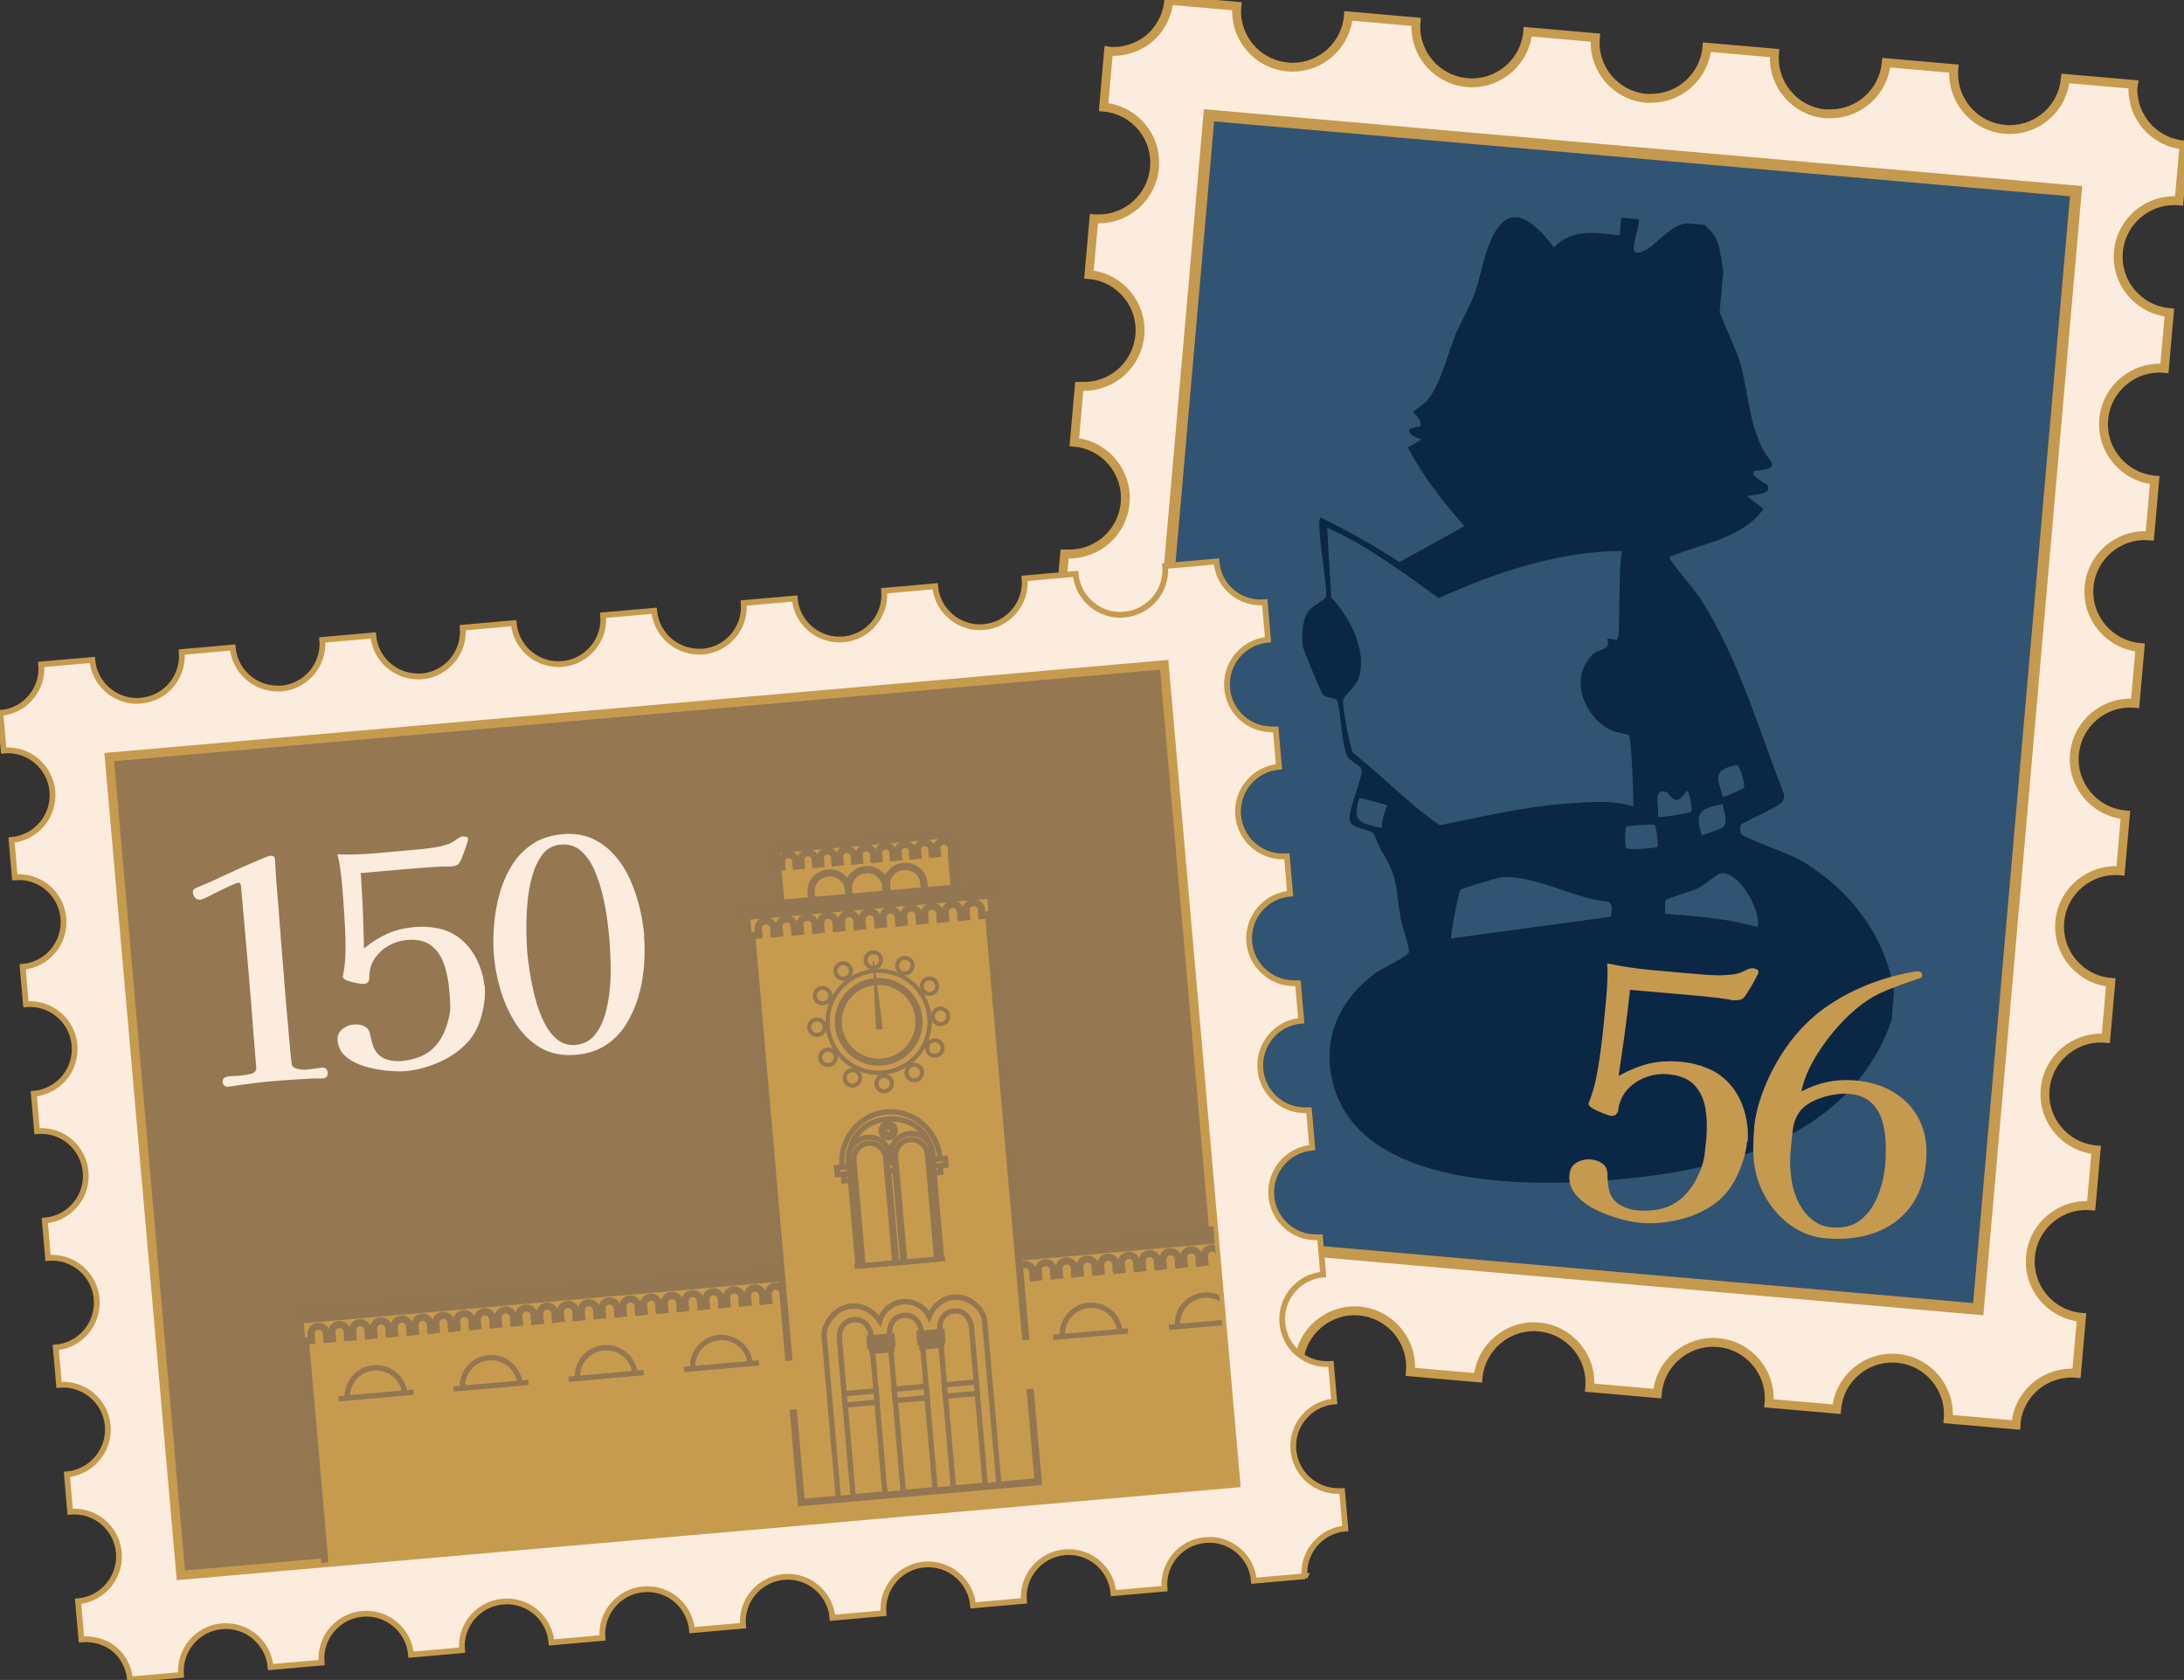 <?xml version="1.0" encoding="UTF-8"?>
<svg id="_レイヤー_2" data-name="レイヤー 2" xmlns="http://www.w3.org/2000/svg" xmlns:xlink="http://www.w3.org/1999/xlink" viewBox="0 0 155.05 119.26">
  <rect x="0" y="0" width="155.05" height="119.26" fill="#333333" stroke="none"/>
  <defs>
    <style>
      .cls-1, .cls-2, .cls-3, .cls-4, .cls-5, .cls-6, .cls-7, .cls-8, .cls-9 {
        fill: #c79b4e;
      }

      .cls-1, .cls-2, .cls-3, .cls-5, .cls-10, .cls-6, .cls-11, .cls-7, .cls-12, .cls-8, .cls-9 {
        stroke-miterlimit: 10;
      }

      .cls-1, .cls-2, .cls-3, .cls-6, .cls-7, .cls-12, .cls-8, .cls-9 {
        stroke: #937752;
      }

      .cls-1, .cls-7 {
        stroke-width: .51px;
      }

      .cls-13 {
        fill: #0a2846;
      }

      .cls-2, .cls-3 {
        stroke-width: .38px;
      }

      .cls-14 {
        fill: #315472;
      }

      .cls-15, .cls-16, .cls-11, .cls-12, .cls-17 {
        fill: none;
      }

      .cls-18 {
        clip-path: url(#clippath-1);
      }

      .cls-3, .cls-7 {
        stroke-linecap: square;
      }

      .cls-16 {
        stroke-width: .63px;
      }

      .cls-16, .cls-10, .cls-17 {
        stroke: #c79b4e;
      }

      .cls-5 {
        stroke: #c9a77e;
      }

      .cls-5, .cls-8 {
        stroke-width: .76px;
      }

      .cls-10 {
        stroke-width: .64px;
      }

      .cls-10, .cls-19 {
        fill: #957752;
      }

      .cls-6, .cls-12 {
        stroke-width: .29px;
      }

      .cls-20 {
        fill: #c5994e;
      }

      .cls-11 {
        stroke: #c5994e;
        stroke-width: .8px;
      }

      .cls-21 {
        clip-path: url(#clippath-2);
      }

      .cls-17 {
        stroke-width: .41px;
      }

      .cls-22 {
        clip-path: url(#clippath);
      }

      .cls-9 {
        stroke-width: .29px;
      }

      .cls-23 {
        fill: #fcecde;
      }
    </style>
    <clipPath id="clippath">
      <rect class="cls-11" x="82.24" y="10.73" width="61.79" height="79.67" transform="translate(4.84 -9.67) rotate(5)"/>
    </clipPath>
    <clipPath id="clippath-1">
      <rect class="cls-15" x="18.6" y="41.92" width="58.31" height="75.18" transform="translate(122.79 25.01) rotate(85)"/>
    </clipPath>
    <clipPath id="clippath-2">
      <circle class="cls-6" cx="62.38" cy="72.54" r="3.62"/>
    </clipPath>
  </defs>
  <g id="_レイヤー_1-2" data-name="レイヤー 1">
    <g>
      <g>
        <g>
          <path class="cls-23" d="M143.17,100.67c.06-.25.13-.5.23-.74.1-.24.22-.47.37-.69.14-.21.31-.42.49-.6.83-.83,2-1.25,3.16-1.15l.35-3.97c-2.19-.19-3.81-2.12-3.62-4.3.19-2.19,2.12-3.81,4.31-3.62,0,0,0,0,0,0l.35-3.97c-2.19-.19-3.81-2.12-3.62-4.3.19-2.19,2.12-3.81,4.31-3.62,0,0,0,0,0,0l.35-3.97c-2.19-.19-3.81-2.12-3.62-4.3.19-2.19,2.12-3.81,4.31-3.62,0,0,0,0,0,0l.35-3.97c-2.19-.19-3.81-2.12-3.62-4.3.19-2.19,2.12-3.81,4.31-3.62,0,0,0,0,0,0l.35-3.96c-2.19-.2-3.81-2.13-3.62-4.31.19-2.19,2.12-3.81,4.31-3.62,0,0,0,0,0,0l.35-3.96c-2.19-.2-3.81-2.12-3.62-4.31.19-2.19,2.12-3.81,4.31-3.62,0,0,0,0,0,0l.35-3.96c-2.19-.2-3.81-2.12-3.62-4.31.2-2.19,2.12-3.81,4.31-3.62,0,0,0,0,0,0l.35-3.97c-.14-.01-.29-.03-.43-.06-.25-.05-.51-.12-.75-.22-.24-.1-.47-.23-.68-.37-.22-.14-.42-.31-.61-.49-.18-.19-.35-.39-.49-.61-.14-.21-.27-.45-.37-.69-.1-.23-.17-.49-.22-.74-.05-.26-.08-.52-.08-.78,0-.11.02-.23.04-.34l-4.83-.42c-.18,2.07-1.91,3.63-3.95,3.63-.12,0-.24,0-.36-.02-2.18-.19-3.8-2.12-3.61-4.31l-4.8-.42c-.18,2.07-1.92,3.63-3.96,3.63-.12,0-.23,0-.35,0-2.19-.19-3.81-2.12-3.62-4.31l-4.8-.42c-.18,2.07-1.92,3.63-3.96,3.63-.11,0-.23,0-.35,0-2.19-.2-3.81-2.13-3.61-4.31,0,0,0,0,0,0l-4.8-.42s0,0,0,0c-.18,2.07-1.92,3.63-3.96,3.63-.12,0-.24,0-.35-.02-2.19-.19-3.81-2.12-3.62-4.31l-4.8-.42c-.18,2.07-1.92,3.64-3.96,3.64-.11,0-.23,0-.35-.02-2.19-.19-3.81-2.12-3.61-4.31l-4.83-.42c-.08.93-.48,1.81-1.13,2.47-.74.74-1.76,1.16-2.81,1.16-.11,0-.23,0-.34-.02l-.35,3.97c2.19.19,3.81,2.12,3.61,4.31-.18,2.07-1.92,3.63-3.96,3.63-.11,0-.23,0-.34-.01l-.35,3.96h0c2.19.19,3.81,2.12,3.61,4.31-.18,2.07-1.92,3.63-3.96,3.63-.11,0-.23,0-.34,0l-.35,3.96h0c2.18.19,3.8,2.12,3.61,4.31-.18,2.07-1.92,3.63-3.96,3.63-.11,0-.23,0-.34,0l-.35,3.96h0c2.19.19,3.8,2.12,3.61,4.31-.18,2.07-1.92,3.63-3.96,3.63-.11,0-.23,0-.34-.02,0,0,0,0,0,0l-.35,3.97s0,0,0,0c2.19.19,3.8,2.12,3.61,4.31-.18,2.07-1.91,3.63-3.96,3.63-.11,0-.23,0-.34-.02,0,0,0,0,0,0l-.35,3.97s0,0,0,0c2.19.19,3.81,2.12,3.61,4.31-.18,2.07-1.91,3.63-3.95,3.63-.12,0-.24,0-.35-.02,0,0,0,0,0,0l-.35,3.97s0,0,0,0c2.19.19,3.81,2.12,3.61,4.31-.18,2.07-1.91,3.63-3.95,3.63-.12,0-.24,0-.35-.02l-.35,3.99c.93.08,1.82.47,2.46,1.13.19.18.35.39.5.6.14.22.26.45.36.69.1.24.18.49.23.74.05.26.08.52.08.78,0,.12-.02.23-.04.35l4.82.42c.19-2.19,2.12-3.81,4.31-3.62,2.19.2,3.81,2.12,3.62,4.31,0,0,0,0,0,0l4.8.42s0,0,0,0c.19-2.19,2.12-3.81,4.31-3.62,2.19.2,3.8,2.13,3.61,4.32l4.8.42s0,0,0,0c.2-2.18,2.13-3.8,4.31-3.61,2.19.19,3.81,2.12,3.62,4.31l4.8.42c.19-2.19,2.12-3.81,4.31-3.62,2.19.19,3.81,2.12,3.62,4.31,0,0,0,0,0,0l4.8.42s0,0,0,0c.19-2.19,2.12-3.81,4.31-3.61,2.18.19,3.8,2.12,3.61,4.31l4.82.42c.01-.15.01-.29.04-.44Z"/>
          <path class="cls-16" d="M143.17,100.67c.06-.25.13-.5.23-.74.1-.24.22-.47.37-.69.14-.21.31-.42.49-.6.83-.83,2-1.25,3.16-1.15l.35-3.97c-2.19-.19-3.81-2.12-3.62-4.3.19-2.19,2.12-3.81,4.31-3.62,0,0,0,0,0,0l.35-3.97c-2.19-.19-3.81-2.12-3.62-4.3.19-2.19,2.12-3.81,4.31-3.62,0,0,0,0,0,0l.35-3.97c-2.19-.19-3.81-2.12-3.62-4.3.19-2.19,2.12-3.81,4.31-3.62,0,0,0,0,0,0l.35-3.97c-2.19-.19-3.81-2.12-3.62-4.3.19-2.19,2.12-3.81,4.31-3.62,0,0,0,0,0,0l.35-3.96c-2.19-.2-3.81-2.13-3.62-4.31.19-2.19,2.12-3.81,4.31-3.62,0,0,0,0,0,0l.35-3.96c-2.19-.2-3.81-2.12-3.62-4.31.19-2.19,2.12-3.81,4.31-3.62,0,0,0,0,0,0l.35-3.96c-2.19-.2-3.81-2.12-3.62-4.31.2-2.19,2.12-3.81,4.31-3.62,0,0,0,0,0,0l.35-3.97c-.14-.01-.29-.03-.43-.06-.25-.05-.51-.12-.75-.22-.24-.1-.47-.23-.68-.37-.22-.14-.42-.31-.61-.49-.18-.19-.35-.39-.49-.61-.14-.21-.27-.45-.37-.69-.1-.23-.17-.49-.22-.74-.05-.26-.08-.52-.08-.78,0-.11.02-.23.04-.34l-4.83-.42c-.18,2.07-1.91,3.63-3.95,3.63-.12,0-.24,0-.36-.02-2.18-.19-3.8-2.12-3.61-4.31l-4.8-.42c-.18,2.07-1.92,3.63-3.96,3.63-.12,0-.23,0-.35,0-2.19-.19-3.81-2.12-3.62-4.31l-4.8-.42c-.18,2.07-1.92,3.63-3.96,3.63-.11,0-.23,0-.35,0-2.19-.2-3.81-2.13-3.61-4.31,0,0,0,0,0,0l-4.8-.42s0,0,0,0c-.18,2.07-1.92,3.63-3.96,3.63-.12,0-.24,0-.35-.02-2.19-.19-3.81-2.12-3.62-4.31l-4.8-.42c-.18,2.07-1.92,3.64-3.96,3.64-.11,0-.23,0-.35-.02-2.19-.19-3.81-2.12-3.61-4.31l-4.83-.42c-.08.93-.48,1.81-1.13,2.47-.74.74-1.76,1.16-2.81,1.16-.11,0-.23,0-.34-.02l-.35,3.97c2.19.19,3.81,2.12,3.61,4.31-.18,2.07-1.92,3.63-3.96,3.63-.11,0-.23,0-.34-.01l-.35,3.96h0c2.19.19,3.81,2.12,3.61,4.31-.18,2.07-1.92,3.63-3.96,3.63-.11,0-.23,0-.34,0l-.35,3.96h0c2.18.19,3.8,2.12,3.61,4.31-.18,2.07-1.92,3.63-3.96,3.63-.11,0-.23,0-.34,0l-.35,3.96h0c2.19.19,3.8,2.12,3.61,4.31-.18,2.07-1.92,3.63-3.96,3.63-.11,0-.23,0-.34-.02,0,0,0,0,0,0l-.35,3.97s0,0,0,0c2.19.19,3.8,2.12,3.61,4.31-.18,2.07-1.91,3.63-3.96,3.63-.11,0-.23,0-.34-.02,0,0,0,0,0,0l-.35,3.97s0,0,0,0c2.19.19,3.81,2.12,3.61,4.31-.18,2.07-1.91,3.63-3.95,3.63-.12,0-.24,0-.35-.02,0,0,0,0,0,0l-.35,3.97s0,0,0,0c2.19.19,3.81,2.12,3.61,4.31-.18,2.07-1.91,3.63-3.95,3.63-.12,0-.24,0-.35-.02l-.35,3.99c.93.08,1.82.47,2.46,1.13.19.18.35.39.5.6.14.22.26.45.36.69.1.24.18.49.23.74.05.26.08.52.08.78,0,.12-.02.23-.04.35l4.82.42c.19-2.19,2.12-3.81,4.31-3.62,2.19.2,3.81,2.12,3.62,4.31,0,0,0,0,0,0l4.8.42s0,0,0,0c.19-2.19,2.12-3.81,4.31-3.62,2.19.2,3.8,2.13,3.61,4.32l4.8.42s0,0,0,0c.2-2.18,2.13-3.8,4.31-3.61,2.19.19,3.81,2.12,3.62,4.31l4.8.42c.19-2.19,2.12-3.81,4.31-3.62,2.19.19,3.81,2.12,3.62,4.31,0,0,0,0,0,0l4.8.42s0,0,0,0c.19-2.19,2.12-3.81,4.31-3.61,2.18.19,3.8,2.12,3.61,4.31l4.82.42c.01-.15.01-.29.04-.44Z"/>
        </g>
        <g>
          <rect class="cls-14" x="82.09" y="10.71" width="61.79" height="79.67" transform="translate(4.84 -9.65) rotate(5)"/>
          <g>
            <g class="cls-22">
              <path class="cls-13" d="M116.35,15.55c0,.72-.33,1.32-.36,2.05-.02.52.5.32.81.17.84-.42,1.72-1.78,2.96-1.92l1.25.11c.43.41.74.7.95,1.28.13.35.4,1.89.37,2.18l-.24,2.69c-.02.19,1.25,2.89,1.44,3.61.59,2.12.58,3.95,1.54,6.02.51,1.1,1.61,1.5-.54,1.7-.35.32.92.94.96,1.02.31.66-.95.65-1.47.75l1.18.92c-1.54,2.09-4.2,2.41-6.38,3.29-.13.05-.35-.02-.25.28.08.23,1.81,2.26,2.17,2.83,2.68,4.22,4.11,9.2,5.9,13.83.04.32.03.43-.21.66-.34.33-2.71,1.37-2.8,1.5-.11.16-.11.54-.02.7.11.2,3.45,1.42,4.16,1.82,3.44,1.97,6.17,5.41,6.69,9.42l-.17,1.97c-2.56,7.46-10.18,10.18-17.36,11.08-6.41.8-20.19,1.49-22.29-6.59-.83-3.19.45-5.98,3.04-7.86.44-.32,2.34-1.2,2.35-1.48.01-.44-.47-1.75-.58-2.35-.4-2.23-.15-2.87-1.37-4.83-.18-.28-.52-1.19-.58-1.25-.28-.28-1.54-.36-1.66-.85-.19-.75.93-3.11.82-3.67-.06-.34-.81-.54-1.03-.98-.39-.77-.49-3.68-.72-3.95-.15-.18-.8-.12-1.02-.43-.14-.2-1.38-3.18-1.41-3.42-.09-.68-.02-1.64.28-2.26s1.33-.91,1.38-1.29c.1-.85-.74-5.18-.4-5.57,1.94.94,3.8,2,5.62,3.17l4.61-2.55c-1.53-1.73-2.95-3.53-4.02-5.59l.95-.55c-.85-.34-1.39-.82-.1-.92.27-.41-.45-.94-.45-1.03,0-.08.81-.63.97-.82,1.07-1.28,1.48-3.63,2.26-5.23,1.03-2.12,1.06-1.95,1.67-4.35.95-3.77,2.47-4.77,5.06-1.3,1.29-1.35,2.99-1.04,4.68-.85l.11-1.26,1.25.11ZM115.19,39.12c-4.52,0-8.98,1.5-13.05,3.34-2.55-1.82-5.04-3.72-7.92-5l.29,4.95c1.31,1.4,2.59,3.79,1.94,5.74-.2.61-1.07,1.25-1.1,1.57-.05.45.47,3.35.71,3.72,2.09,1.66,3.97,3.64,6.15,5.14,2.93-.57,5.85-1.29,8.84-1.52,1.54-.11,3.43-.3,4.89.19.05-.62-.12-4.89-.3-5.06-.05-.05-.92-.19-1.26-.35-1.9-.9-2.99-3.64-1.37-5.32.52-.54,1.4-.31,1.09-1.18.18-.02.66.11.72.06.25-.19.02-5.51.37-6.3ZM123.8,55.94c.14-.19-.28-1.57-.48-1.64-1.71.35-1.44.85-1,2.26.06.05,1.43-.55,1.47-.62ZM120.07,57.62c.08-.07-.1-1.45-.32-1.47-.98,1.41-1.05.08-1.62.03-.83-.08-.28,1.32-.43,1.78.12.15,2.29-.26,2.37-.34ZM122.28,57.09c-1.59.31-2.01.58-1.45,2.22,1.61-.65,1.99-.3,1.45-2.22ZM98.45,57.18c-.07-.07-1.66-.5-1.94-.53-.55,1.73.04,1.79,1.62,2.13-.18-.4.38-1.54.32-1.6ZM117.68,60.13c.06-.05-.08-1.44-.22-1.57-.07-.07-1.92.06-1.99.12s-.19,1.36.02,1.54c.17.14,2.11-.02,2.19-.1ZM124.77,65.81c.31-1.19-1.46-4.23-2.73-3.77-.23.09-1.01.77-1.48,1.01-.43.22-2.26.73-2.31.85-.09.24,0,.68-.07.97,2.23.16,4.44.33,6.6.94ZM114.36,65.08c.02-.35.21-.89-.21-1.07-2.35-.2-5.25-1.92-7.54-1.73-.31.03-2.84.78-2.93.9-.13.17-.75,3.3-.65,3.44l11.32-1.54Z"/>
            </g>
            <rect class="cls-11" x="82.24" y="10.73" width="61.79" height="79.67" transform="translate(4.84 -9.67) rotate(5)"/>
          </g>
          <g>
            <path class="cls-20" d="M124.03,81.04c-.07.76-.3,1.55-.69,2.4-.4.84-.91,1.5-1.55,1.97-.71.53-1.55.92-2.52,1.16-.97.24-1.91.32-2.81.24-.41-.04-.91-.13-1.49-.29-.58-.16-1.15-.38-1.72-.66-.56-.28-1.02-.63-1.37-1.04-.35-.41-.51-.89-.46-1.43.03-.39.21-.68.52-.86.31-.18.65-.25,1.01-.22.33.03.61.13.84.31s.34.45.33.81c0,.27.03.54.07.81.03.28.12.54.27.78.19.28.45.49.78.64s.65.23.96.26c1.13.1,2.06-.08,2.78-.55.72-.47,1.29-1.21,1.71-2.23.16-.37.27-.75.32-1.15s.09-.79.13-1.17c.06-.74.04-1.44-.06-2.1-.11-.66-.36-1.22-.77-1.67-.41-.45-1.04-.71-1.89-.79-.51-.04-1.01.02-1.51.19-.5.17-.92.44-1.29.81-.36.36-.6.82-.71,1.35,0,.08-.02.16-.03.23s-.05.15-.11.23c-.08.11-.2.16-.38.14-.1,0-.28-.06-.54-.16s-.51-.21-.74-.34c-.23-.13-.34-.25-.33-.36,0-.05.02-.1.04-.15l.06-.14c.24-.61.42-1.34.56-2.18s.26-1.71.35-2.58c.09-.87.17-1.64.23-2.31.04-.43.07-.86.09-1.3.02-.44.02-.87-.01-1.3.52.11,1.04.21,1.55.28.51.08,1.03.14,1.56.19l3.62.32c.23.02.53.04.89.05.36.02.73,0,1.09-.03.37-.03.65-.1.86-.2.12-.06.25-.11.39-.18.14-.06.26-.09.38-.08.08,0,.17.03.27.07.1.04.14.11.13.21,0,.07-.08.22-.22.48s-.28.5-.44.76c-.16.25-.26.42-.32.49-.09.12-.21.2-.35.23-.14.03-.28.04-.41.03h-.15s-.1-.03-.15-.05c-.46-.07-.92-.13-1.37-.18-.46-.05-.92-.09-1.38-.13l-4.33-.38c-.1,1-.23,2.02-.37,3.05s-.29,2.05-.44,3.06c.75-.41,1.46-.7,2.14-.87.68-.16,1.44-.21,2.3-.13.62.05,1.24.2,1.85.45.61.24,1.13.61,1.57,1.09.48.54.84,1.18,1.06,1.93.22.75.3,1.48.24,2.21Z"/>
            <path class="cls-20" d="M136.74,82.48c-.11,1.31-.5,2.39-1.15,3.24-.65.84-1.5,1.45-2.53,1.81-1.03.36-2.18.49-3.45.38-.89-.08-1.69-.37-2.41-.87-.72-.5-1.31-1.14-1.77-1.9-.46-.77-.76-1.58-.88-2.43-.06-.45-.09-.9-.08-1.36s.03-.9.07-1.35c.05-.57.18-1.18.38-1.82.2-.64.43-1.21.67-1.72,1.04-2.19,2.44-3.89,4.22-5.09s3.84-2.01,6.19-2.41c.05-.01.11-.02.17,0,.21.02.31.13.29.32,0,.08-.07.14-.2.18s-.23.07-.29.1c-.77.25-1.5.52-2.21.82-.71.3-1.37.72-1.99,1.24-.54.45-1.08,1-1.62,1.64-.54.65-1.02,1.34-1.43,2.07-.41.73-.69,1.45-.83,2.15,1.21-.64,2.49-.9,3.82-.78,1.08.09,2.02.39,2.8.88.78.49,1.38,1.15,1.78,1.98.4.83.55,1.8.45,2.92ZM133.83,82.82c.05-.53.06-1.07.04-1.65-.02-.57-.1-1.11-.25-1.62-.15-.51-.42-.94-.79-1.29-.38-.35-.9-.55-1.57-.61-.36-.03-.77,0-1.24.09-.46.09-.9.24-1.3.43s-.72.44-.95.74c-.26.37-.42.78-.48,1.22-.06.44-.1.88-.14,1.3l-.04.5c-.02.17-.02.35-.02.53,0,.46.04.96.13,1.49.09.53.26,1.02.5,1.48.24.46.55.85.94,1.16.39.32.85.5,1.39.54.85.07,1.54-.11,2.07-.55s.93-1.01,1.2-1.71c.28-.7.44-1.39.5-2.08Z"/>
          </g>
        </g>
      </g>
      <g>
        <g>
          <g>
            <path class="cls-23" d="M92.63,111.96c0-.09-.03-.18-.03-.28,0-.21.02-.42.06-.62.04-.21.1-.41.19-.6.07-.19.17-.38.29-.55.11-.17.25-.34.4-.48.14-.15.31-.28.48-.4.17-.12.36-.21.55-.29.19-.08.39-.15.6-.19.11-.02.23-.02.34-.03l-.23-2.67c-.1,0-.19,0-.28,0-1.64,0-3.03-1.25-3.18-2.91-.15-1.75,1.15-3.3,2.9-3.45,0,0,0,0,0,0l-.23-2.66s0,0,0,0c-.09.01-.19.01-.28.01-1.64,0-3.03-1.25-3.17-2.91-.16-1.75,1.14-3.3,2.9-3.45l-.23-2.65s0,0,0,0c-.09,0-.19.01-.28.01-1.63,0-3.03-1.25-3.17-2.91-.16-1.76,1.14-3.31,2.9-3.46l-.23-2.65s0,0,0,0c-.09,0-.19,0-.28,0-1.63,0-3.03-1.25-3.17-2.91-.15-1.75,1.14-3.3,2.9-3.45h0l-.23-2.66c-.1,0-.19,0-.29,0-1.63,0-3.02-1.25-3.17-2.91-.15-1.75,1.14-3.3,2.9-3.45,0,0,0,0,0,0l-.23-2.66c-.1,0-.19.02-.29.02-1.63,0-3.02-1.25-3.17-2.91-.15-1.76,1.15-3.3,2.9-3.46,0,0,0,0,0,0l-.23-2.65s0,0,0,0c-.09,0-.19,0-.28,0-1.63,0-3.03-1.25-3.17-2.91-.16-1.75,1.14-3.3,2.9-3.46l-.23-2.67c-.09,0-.18.03-.27.03-.86,0-1.66-.33-2.26-.93-.53-.53-.84-1.23-.9-1.98l-3.64.32c.15,1.75-1.15,3.3-2.9,3.45-.1.01-.19.02-.28.02-1.64,0-3.03-1.26-3.18-2.91l-3.62.32c.16,1.76-1.14,3.3-2.9,3.46-.09.01-.18.01-.27.01-1.64,0-3.03-1.25-3.18-2.91h0s-3.62.32-3.62.32c.15,1.76-1.14,3.3-2.9,3.45-.09.01-.19.01-.28.01-1.63,0-3.03-1.25-3.17-2.91l-3.62.32s0,0,0,0c.15,1.75-1.15,3.3-2.9,3.45-.1,0-.19,0-.28,0-1.64,0-3.03-1.25-3.18-2.9l-3.62.32c.16,1.75-1.14,3.3-2.9,3.46-.09,0-.18.01-.28.01-1.63,0-3.02-1.25-3.17-2.91,0,0,0,0,0,0l-3.62.32c.15,1.76-1.14,3.3-2.9,3.46-.09,0-.19,0-.28,0-1.64,0-3.03-1.25-3.17-2.91,0,0,0,0,0,0l-3.62.32s0,0,0,0c.15,1.75-1.15,3.3-2.9,3.45-.1,0-.19,0-.28,0-1.64,0-3.03-1.25-3.18-2.91l-3.62.32s0,0,0,0c.16,1.75-1.14,3.3-2.89,3.45-.1,0-.19.02-.29.02-1.63,0-3.02-1.26-3.17-2.91l-3.64.32c0,.09.03.18.03.28,0,.85-.33,1.65-.93,2.25-.53.54-1.23.85-1.98.91l.23,2.67c1.76-.16,3.3,1.14,3.46,2.9.15,1.75-1.15,3.3-2.9,3.45,0,0,0,0,0,0l.23,2.65c1.76-.15,3.3,1.15,3.45,2.9.16,1.76-1.14,3.3-2.89,3.46,0,0,0,0,0,0l.23,2.65s0,0,0,0c1.75-.15,3.3,1.15,3.45,2.9.16,1.75-1.14,3.3-2.89,3.46l.23,2.65s0,0,0,0c1.75-.16,3.3,1.14,3.45,2.9.16,1.75-1.14,3.3-2.9,3.45l.23,2.65s0,0,0,0c1.75-.15,3.3,1.15,3.45,2.9.15,1.76-1.14,3.31-2.9,3.46l.23,2.65c1.76-.15,3.3,1.15,3.46,2.9.15,1.75-1.15,3.3-2.9,3.46h0l.23,2.65c1.76-.16,3.3,1.14,3.46,2.9.15,1.75-1.15,3.3-2.9,3.46h0l.24,2.7c.92-.07,1.87.21,2.53.87.15.14.28.31.4.48.11.18.21.36.29.55.08.2.14.4.18.6.03.12.03.23.04.35l3.63-.32c-.15-1.76,1.15-3.3,2.9-3.46,1.76-.15,3.3,1.15,3.46,2.9,0,0,0,0,0,0l3.62-.32c-.16-1.76,1.14-3.3,2.9-3.46,1.75-.15,3.3,1.15,3.45,2.9,0,0,0,0,0,0l3.62-.32s0,0,0,0c-.15-1.75,1.14-3.3,2.9-3.45,1.75-.16,3.3,1.14,3.45,2.9l3.62-.32s0,0,0,0c-.15-1.75,1.15-3.3,2.9-3.45,1.76-.16,3.3,1.14,3.46,2.9l3.62-.32c-.16-1.76,1.14-3.3,2.9-3.46,1.75-.15,3.3,1.15,3.45,2.9,0,0,0,0,0,0l3.62-.32c-.15-1.76,1.15-3.31,2.9-3.46,1.75-.15,3.3,1.15,3.46,2.9h0s3.61-.32,3.61-.32c0,0,0,0,0,0-.15-1.75,1.15-3.3,2.9-3.45,1.76-.16,3.3,1.14,3.46,2.9l3.62-.32s0,0,0,0c-.15-1.75,1.14-3.3,2.9-3.45,1.75-.16,3.3,1.14,3.45,2.89,0,0,0,0,0,0l3.64-.32Z"/>
            <path class="cls-17" d="M92.63,111.96c0-.09-.03-.18-.03-.28,0-.21.02-.42.06-.62.04-.21.1-.41.19-.6.07-.19.17-.38.29-.55.11-.17.25-.34.4-.48.14-.15.31-.28.48-.4.17-.12.36-.21.55-.29.19-.08.39-.15.6-.19.11-.02.23-.02.34-.03l-.23-2.67c-.1,0-.19,0-.28,0-1.64,0-3.03-1.25-3.18-2.91-.15-1.75,1.15-3.3,2.9-3.45,0,0,0,0,0,0l-.23-2.66s0,0,0,0c-.09.01-.19.01-.28.01-1.64,0-3.03-1.25-3.17-2.91-.16-1.75,1.14-3.3,2.9-3.45l-.23-2.65s0,0,0,0c-.09,0-.19.01-.28.01-1.63,0-3.03-1.25-3.17-2.91-.16-1.76,1.14-3.31,2.9-3.46l-.23-2.65s0,0,0,0c-.09,0-.19,0-.28,0-1.63,0-3.03-1.25-3.17-2.91-.15-1.75,1.14-3.3,2.9-3.45h0l-.23-2.66c-.1,0-.19,0-.29,0-1.63,0-3.02-1.25-3.17-2.91-.15-1.75,1.14-3.3,2.9-3.45,0,0,0,0,0,0l-.23-2.66c-.1,0-.19.02-.29.02-1.63,0-3.02-1.25-3.17-2.91-.15-1.76,1.15-3.3,2.9-3.46,0,0,0,0,0,0l-.23-2.65s0,0,0,0c-.09,0-.19,0-.28,0-1.63,0-3.03-1.25-3.17-2.91-.16-1.75,1.14-3.3,2.9-3.46l-.23-2.67c-.09,0-.18.03-.27.03-.86,0-1.66-.33-2.26-.93-.53-.53-.84-1.23-.9-1.98l-3.64.32c.15,1.75-1.15,3.3-2.9,3.45-.1.01-.19.02-.28.02-1.64,0-3.03-1.26-3.18-2.91l-3.62.32c.16,1.76-1.14,3.3-2.9,3.46-.09.01-.18.01-.27.01-1.64,0-3.03-1.25-3.18-2.91h0s-3.62.32-3.62.32c.15,1.76-1.14,3.3-2.9,3.45-.09.01-.19.01-.28.01-1.63,0-3.03-1.25-3.17-2.91l-3.62.32s0,0,0,0c.15,1.75-1.15,3.3-2.9,3.45-.1,0-.19,0-.28,0-1.64,0-3.03-1.25-3.18-2.9l-3.62.32c.16,1.75-1.14,3.3-2.9,3.46-.09,0-.18.01-.28.01-1.63,0-3.02-1.25-3.17-2.91,0,0,0,0,0,0l-3.62.32c.15,1.76-1.14,3.3-2.9,3.46-.09,0-.19,0-.28,0-1.64,0-3.03-1.25-3.17-2.91,0,0,0,0,0,0l-3.62.32s0,0,0,0c.15,1.75-1.15,3.3-2.9,3.45-.1,0-.19,0-.28,0-1.64,0-3.03-1.25-3.18-2.91l-3.62.32s0,0,0,0c.16,1.75-1.14,3.3-2.89,3.45-.1,0-.19.02-.29.02-1.63,0-3.02-1.26-3.17-2.91l-3.64.32c0,.09.03.18.03.28,0,.85-.33,1.65-.93,2.25-.53.54-1.23.85-1.98.91l.23,2.67c1.76-.16,3.3,1.14,3.46,2.9.15,1.75-1.15,3.3-2.9,3.45,0,0,0,0,0,0l.23,2.65c1.76-.15,3.3,1.15,3.45,2.9.16,1.76-1.14,3.3-2.89,3.46,0,0,0,0,0,0l.23,2.65s0,0,0,0c1.75-.15,3.3,1.15,3.45,2.9.16,1.75-1.14,3.3-2.89,3.46l.23,2.65s0,0,0,0c1.75-.16,3.3,1.14,3.45,2.9.16,1.75-1.14,3.3-2.9,3.45l.23,2.65s0,0,0,0c1.75-.15,3.3,1.15,3.45,2.9.15,1.76-1.14,3.31-2.9,3.46l.23,2.65c1.76-.15,3.3,1.15,3.46,2.9.15,1.75-1.15,3.3-2.9,3.46h0l.23,2.65c1.76-.16,3.3,1.14,3.46,2.9.15,1.75-1.15,3.3-2.9,3.46h0l.24,2.7c.92-.07,1.87.21,2.53.87.15.14.28.31.4.48.11.18.21.36.29.55.08.2.14.4.18.6.03.12.03.23.04.35l3.63-.32c-.15-1.76,1.15-3.3,2.9-3.46,1.76-.15,3.3,1.15,3.46,2.9,0,0,0,0,0,0l3.62-.32c-.16-1.76,1.14-3.3,2.9-3.46,1.75-.15,3.3,1.15,3.45,2.9,0,0,0,0,0,0l3.62-.32s0,0,0,0c-.15-1.75,1.14-3.3,2.9-3.45,1.75-.16,3.3,1.14,3.45,2.9l3.62-.32s0,0,0,0c-.15-1.75,1.15-3.3,2.9-3.45,1.76-.16,3.3,1.14,3.46,2.9l3.62-.32c-.16-1.76,1.14-3.3,2.9-3.46,1.75-.15,3.3,1.15,3.45,2.9,0,0,0,0,0,0l3.62-.32c-.15-1.76,1.15-3.31,2.9-3.46,1.75-.15,3.3,1.15,3.46,2.9h0s3.61-.32,3.61-.32c0,0,0,0,0,0-.15-1.75,1.15-3.3,2.9-3.45,1.76-.16,3.3,1.14,3.46,2.9l3.62-.32s0,0,0,0c-.15-1.75,1.14-3.3,2.9-3.45,1.75-.16,3.3,1.14,3.45,2.89,0,0,0,0,0,0l3.64-.32Z"/>
          </g>
          <rect class="cls-10" x="18.6" y="41.92" width="58.31" height="75.18" transform="translate(122.79 25.01) rotate(85)"/>
          <g class="cls-18">
            <g>
              <rect class="cls-1" x="22.44" y="89.57" width="85.04" height="24.74" transform="translate(-8.64 6.05) rotate(-5)"/>
              <rect class="cls-8" x="55.21" y="59.64" width="12.61" height="6.06" transform="translate(-5.23 5.6) rotate(-5)"/>
              <rect class="cls-4" x="55.01" y="59.75" width="12.61" height="1.22" transform="translate(-5.03 5.57) rotate(-5)"/>
              <rect class="cls-8" x="55.21" y="59.64" width="12.61" height="6.06" transform="translate(-5.23 5.6) rotate(-5)"/>
              <g>
                <path class="cls-7" d="M57.67,64.28l-.09-1.05c.01-.65.54-1.2,1.21-1.26s1.29.39,1.42,1.03l.09,1.05"/>
                <path class="cls-7" d="M59.39,64.13l.93-.08-.09-1.05c.01-.65.54-1.2,1.21-1.26s1.29.39,1.42,1.03l.09,1.05"/>
                <path class="cls-7" d="M62.1,63.9l.93-.08-.09-1.05c.01-.65.54-1.2,1.21-1.26s1.29.39,1.42,1.03l.09,1.05"/>
              </g>
              <rect class="cls-4" x="21.45" y="89.91" width="85.04" height="1.54" transform="translate(-7.66 5.92) rotate(-5)"/>
              <rect class="cls-1" x="20.93" y="89.62" width="85.9" height=".36" transform="translate(-7.58 5.91) rotate(-5)"/>
              <rect class="cls-1" x="20.9" y="89.25" width="85.9" height=".36" transform="translate(-7.55 5.91) rotate(-5)"/>
              <g>
                <g>
                  <path class="cls-7" d="M21.73,95.19l.39-.03-.04-.46c0-.29.22-.53.5-.55s.54.17.59.46l.04.46"/>
                  <path class="cls-7" d="M23.21,95.06l.39-.03-.04-.46c0-.29.22-.53.5-.55s.54.17.59.46l.04.46"/>
                  <path class="cls-7" d="M24.68,94.94l.39-.03-.04-.46c0-.29.22-.53.5-.55s.54.17.59.46l.04.46"/>
                  <path class="cls-7" d="M26.16,94.81l.39-.03-.04-.46c0-.29.22-.53.5-.55s.54.17.59.46l.04.46"/>
                  <path class="cls-7" d="M27.63,94.68l.39-.03-.04-.46c0-.29.22-.53.5-.55s.54.17.59.46l.04.46"/>
                  <path class="cls-7" d="M29.11,94.55l.39-.03-.04-.46c0-.29.22-.53.5-.55s.54.17.59.46l.04.46"/>
                  <path class="cls-7" d="M30.58,94.42l.39-.03-.04-.46c0-.29.22-.53.5-.55s.54.17.59.46l.04.46"/>
                  <path class="cls-7" d="M32.06,94.29l.39-.03-.04-.46c0-.29.22-.53.5-.55s.54.17.59.46l.04.46"/>
                  <path class="cls-7" d="M33.53,94.16l.39-.03-.04-.46c0-.29.22-.53.5-.55s.54.17.59.46l.04.46"/>
                  <path class="cls-7" d="M35.01,94.03l.39-.03-.04-.46c0-.29.22-.53.5-.55s.54.17.59.46l.04.46"/>
                  <path class="cls-7" d="M36.48,93.9l.39-.03-.04-.46c0-.29.22-.53.5-.55s.54.17.59.46l.04.46"/>
                  <path class="cls-7" d="M37.96,93.77l.39-.03"/>
                </g>
                <g>
                  <path class="cls-7" d="M37.96,93.77l.39-.03-.04-.46c0-.29.22-.53.5-.55s.54.17.59.46l.04.46"/>
                  <path class="cls-7" d="M39.43,93.64l.39-.03-.04-.46c0-.29.22-.53.5-.55s.54.17.59.46l.04.46"/>
                  <path class="cls-7" d="M40.91,93.52l.39-.03-.04-.46c0-.29.22-.53.5-.55s.54.17.59.46l.04.46"/>
                  <path class="cls-7" d="M42.38,93.39l.39-.03-.04-.46c0-.29.22-.53.5-.55s.54.17.59.46l.04.46"/>
                  <path class="cls-7" d="M43.86,93.26l.39-.03-.04-.46c0-.29.22-.53.5-.55s.54.17.59.46l.04.46"/>
                  <path class="cls-7" d="M45.33,93.13l.39-.03-.04-.46c0-.29.22-.53.5-.55s.54.17.59.46l.04.46"/>
                  <path class="cls-7" d="M46.81,93l.39-.03-.04-.46c0-.29.22-.53.5-.55s.54.17.59.46l.04.46"/>
                  <path class="cls-7" d="M48.28,92.87l.39-.03-.04-.46c0-.29.22-.53.5-.55s.54.17.59.46l.04.46"/>
                  <path class="cls-7" d="M49.76,92.74l.39-.03-.04-.46c0-.29.22-.53.5-.55s.54.17.59.46l.04.46"/>
                  <path class="cls-7" d="M51.23,92.61l.39-.03-.04-.46c0-.29.22-.53.5-.55s.54.17.59.46l.04.46"/>
                  <path class="cls-7" d="M52.71,92.48l.39-.03-.04-.46c0-.29.22-.53.5-.55s.54.17.59.46l.04.46"/>
                  <path class="cls-7" d="M54.18,92.35l.39-.03"/>
                </g>
                <g>
                  <path class="cls-7" d="M54.18,92.35l.39-.03-.04-.46c0-.29.22-.53.5-.55s.54.17.59.46l.04.46"/>
                  <path class="cls-7" d="M55.66,92.23l.39-.03-.04-.46c0-.29.22-.53.5-.55s.54.17.59.46l.04.46"/>
                  <path class="cls-7" d="M57.13,92.1l.39-.03-.04-.46c0-.29.22-.53.5-.55s.54.17.59.46l.04.46"/>
                  <path class="cls-7" d="M58.61,91.97l.39-.03-.04-.46c0-.29.22-.53.5-.55s.54.17.59.46l.04.46"/>
                  <path class="cls-7" d="M60.08,91.84l.39-.03-.04-.46c0-.29.22-.53.5-.55s.54.17.59.46l.04.46"/>
                  <path class="cls-7" d="M61.56,91.71l.39-.03-.04-.46c0-.29.22-.53.5-.55s.54.17.59.46l.04.46"/>
                  <path class="cls-7" d="M63.03,91.58l.39-.03-.04-.46c0-.29.22-.53.5-.55s.54.17.59.46l.04.46"/>
                  <path class="cls-7" d="M64.51,91.45l.39-.03-.04-.46c0-.29.22-.53.5-.55s.54.17.59.46l.04.46"/>
                  <path class="cls-7" d="M65.98,91.32l.39-.03-.04-.46c0-.29.22-.53.5-.55s.54.17.59.46l.04.46"/>
                  <path class="cls-7" d="M67.46,91.19l.39-.03-.04-.46c0-.29.22-.53.5-.55s.54.17.59.46l.04.46"/>
                  <path class="cls-7" d="M68.93,91.06l.39-.03-.04-.46c0-.29.22-.53.5-.55s.54.17.59.46l.04.46"/>
                  <path class="cls-7" d="M70.4,90.94l.39-.03"/>
                </g>
                <g>
                  <path class="cls-7" d="M70.4,90.94l.39-.03-.04-.46c0-.29.22-.53.5-.55s.54.17.59.46l.04.46"/>
                  <path class="cls-7" d="M71.88,90.81l.39-.03-.04-.46c0-.29.22-.53.5-.55s.54.17.59.46l.04.46"/>
                  <path class="cls-7" d="M73.35,90.68l.39-.03-.04-.46c0-.29.22-.53.5-.55s.54.17.59.46l.04.46"/>
                  <path class="cls-7" d="M74.83,90.55l.39-.03-.04-.46c0-.29.22-.53.5-.55s.54.17.59.46l.04.46"/>
                  <path class="cls-7" d="M76.3,90.42l.39-.03-.04-.46c0-.29.22-.53.5-.55s.54.17.59.46l.04.46"/>
                  <path class="cls-7" d="M77.78,90.29l.39-.03-.04-.46c0-.29.22-.53.5-.55s.54.17.59.46l.04.46"/>
                  <path class="cls-7" d="M79.25,90.16l.39-.03-.04-.46c0-.29.22-.53.5-.55s.54.17.59.46l.04.46"/>
                  <path class="cls-7" d="M80.73,90.03l.39-.03-.04-.46c0-.29.22-.53.5-.55s.54.17.59.46l.04.46"/>
                  <path class="cls-7" d="M82.2,89.9l.39-.03-.04-.46c0-.29.22-.53.5-.55s.54.17.59.46l.04.46"/>
                  <path class="cls-7" d="M83.68,89.77l.39-.03-.04-.46c0-.29.22-.53.5-.55s.54.17.59.46l.04.46"/>
                  <path class="cls-7" d="M85.15,89.64l.39-.03-.04-.46c0-.29.22-.53.5-.55s.54.17.59.46l.04.46"/>
                  <path class="cls-7" d="M86.63,89.52l.39-.03"/>
                </g>
                <g>
                  <path class="cls-7" d="M86.63,89.52l.39-.03-.04-.46c0-.29.22-.53.5-.55s.54.17.59.46l.04.46"/>
                  <path class="cls-7" d="M88.1,89.39l.39-.03-.04-.46c0-.29.22-.53.5-.55s.54.17.59.46l.04.46"/>
                  <path class="cls-7" d="M89.58,89.26l.39-.03-.04-.46c0-.29.22-.53.5-.55s.54.17.59.46l.04.46"/>
                  <path class="cls-7" d="M91.05,89.13l.39-.03-.04-.46c0-.29.22-.53.5-.55s.54.17.59.46l.04.46"/>
                  <path class="cls-7" d="M92.53,89l.39-.03-.04-.46c0-.29.22-.53.5-.55s.54.17.59.46l.04.46"/>
                  <path class="cls-7" d="M94,88.87l.39-.03-.04-.46c0-.29.22-.53.5-.55s.54.17.59.46l.04.46"/>
                  <path class="cls-7" d="M95.48,88.74l.39-.03-.04-.46c0-.29.22-.53.5-.55s.54.17.59.46l.04.46"/>
                  <path class="cls-7" d="M96.95,88.61l.39-.03-.04-.46c0-.29.22-.53.5-.55s.54.17.59.46l.04.46"/>
                  <path class="cls-7" d="M98.43,88.48l.39-.03-.04-.46c0-.29.22-.53.5-.55s.54.17.59.46l.04.46"/>
                  <path class="cls-7" d="M99.9,88.35l.39-.03-.04-.46c0-.29.22-.53.5-.55s.54.17.59.46l.04.46"/>
                  <path class="cls-7" d="M101.38,88.23l.39-.03-.04-.46c0-.29.22-.53.5-.55s.54.17.59.46l.04.46"/>
                  <path class="cls-7" d="M102.85,88.1l.39-.03"/>
                </g>
                <g>
                  <path class="cls-7" d="M102.85,88.1l.39-.03-.04-.46c0-.29.22-.53.5-.55s.54.17.59.46l.04.46"/>
                  <path class="cls-7" d="M104.34,87.97l.39-.03-.04-.46c0-.29.22-.53.5-.55s.54.17.59.46l.04.46"/>
                  <path class="cls-7" d="M105.88,87.83l.46-.04"/>
                </g>
              </g>
              <rect class="cls-1" x="55.04" y="64.21" width="16.88" height="41.79" transform="translate(-7.18 5.86) rotate(-5)"/>
              <rect class="cls-4" x="53.25" y="63.58" width="16.88" height="2.1" transform="translate(-5.4 5.62) rotate(-5)"/>
              <rect class="cls-1" x="52.53" y="63.94" width="18.23" height=".35" transform="translate(-5.35 5.62) rotate(-5)"/>
              <rect class="cls-1" x="52.5" y="63.59" width="18.23" height=".35" transform="translate(-5.32 5.61) rotate(-5)"/>
              <g>
                <path class="cls-7" d="M55.15,61.59l.36-.03-.04-.41c0-.25.21-.47.47-.49s.5.15.55.4l.04.41"/>
                <path class="cls-7" d="M56.53,61.47l.36-.03-.04-.41c0-.25.21-.47.47-.49s.5.15.55.4l.04.41"/>
                <path class="cls-7" d="M57.91,61.35l.36-.03-.04-.41c0-.25.21-.47.47-.49s.5.15.55.4l.04.41"/>
                <path class="cls-7" d="M59.29,61.23l.36-.03-.04-.41c0-.25.21-.47.47-.49s.5.15.55.4l.04.41"/>
                <path class="cls-7" d="M60.67,61.11l.36-.03-.04-.41c0-.25.21-.47.47-.49s.5.15.55.4l.04.41"/>
                <path class="cls-7" d="M62.05,60.99l.36-.03-.04-.41c0-.25.21-.47.47-.49s.5.15.55.4l.04.41"/>
                <path class="cls-7" d="M63.43,60.87l.36-.03-.04-.41c0-.25.21-.47.47-.49s.5.15.55.4l.04.41"/>
                <path class="cls-7" d="M64.81,60.75l.36-.03-.04-.41c0-.25.21-.47.47-.49s.5.15.55.4l.04.41"/>
                <path class="cls-7" d="M66.19,60.63l.36-.03-.04-.41c0-.25.21-.47.47-.49s.5.15.55.4l.04.41"/>
              </g>
              <g>
                <g>
                  <circle class="cls-9" cx="62.38" cy="72.54" r="3.62"/>
                  <g>
                    <circle class="cls-4" cx="62.38" cy="72.54" r="3.62"/>
                    <g class="cls-21">
                      <path class="cls-6" d="M64.7,69.75c1.54,1.28,1.75,3.57.47,5.11s-3.57,1.75-5.11.47"/>
                    </g>
                    <circle class="cls-12" cx="62.38" cy="72.54" r="3.62"/>
                  </g>
                  <circle class="cls-9" cx="62.38" cy="72.54" r="2.97"/>
                  <circle class="cls-9" cx="62.38" cy="72.54" r="2.76"/>
                  <circle class="cls-4" cx="62.38" cy="72.54" r="2.12"/>
                </g>
                <g>
                  <circle class="cls-9" cx="62" cy="68.15" r=".55"/>
                  <circle class="cls-9" cx="59.86" cy="68.93" r=".55"/>
                  <circle class="cls-9" cx="58.4" cy="70.68" r=".55"/>
                  <circle class="cls-9" cx="58" cy="72.92" r=".55"/>
                  <circle class="cls-9" cx="58.78" cy="75.06" r=".55"/>
                  <circle class="cls-9" cx="60.52" cy="76.52" r=".55"/>
                  <circle class="cls-9" cx="62.77" cy="76.92" r=".55"/>
                  <circle class="cls-9" cx="64.91" cy="76.14" r=".55"/>
                  <circle class="cls-9" cx="66.37" cy="74.4" r=".55"/>
                  <circle class="cls-9" cx="66.77" cy="72.15" r=".55"/>
                  <circle class="cls-9" cx="65.99" cy="70.01" r=".55"/>
                  <circle class="cls-9" cx="64.24" cy="68.55" r=".55"/>
                </g>
                <path class="cls-4" d="M62.07,72.77h0c-.12.02-.22-.07-.23-.19h0c-.01-.12.08-.22.2-.22h0c.26,0,.29.37.04.41Z"/>
                <path class="cls-19" d="M62.06,68.28l.61,4.74s-.02.05-.05.05l-.38.03s-.05-.02-.05-.04l-.23-4.78c0-.06.09-.06.1,0Z"/>
              </g>
              <line class="cls-5" x1="27.4" y1="101.06" x2="105.03" y2="94.27"/>
              <g>
                <path class="cls-7" d="M53.48,66.4l.39-.03-.04-.46c0-.29.22-.53.5-.55s.54.17.59.46l.04.46"/>
                <path class="cls-7" d="M54.95,66.27l.39-.03-.04-.46c0-.29.22-.53.5-.55s.54.17.59.46l.04.46"/>
                <path class="cls-7" d="M56.43,66.15l.39-.03-.04-.46c0-.29.22-.53.5-.55s.54.17.59.46l.04.46"/>
                <path class="cls-7" d="M57.9,66.02l.39-.03-.04-.46c0-.29.22-.53.5-.55s.54.17.59.46l.04.46"/>
                <path class="cls-7" d="M59.38,65.89l.39-.03-.04-.46c0-.29.22-.53.5-.55s.54.17.59.46l.04.46"/>
                <path class="cls-7" d="M60.85,65.76l.39-.03-.04-.46c0-.29.22-.53.5-.55s.54.17.59.46l.04.46"/>
                <path class="cls-7" d="M62.33,65.63l.39-.03-.04-.46c0-.29.22-.53.5-.55s.54.17.59.46l.04.46"/>
                <path class="cls-7" d="M63.8,65.5l.39-.03-.04-.46c0-.29.22-.53.5-.55s.54.17.59.46l.04.46"/>
                <path class="cls-7" d="M65.28,65.37l.39-.03-.04-.46c0-.29.22-.53.5-.55s.54.17.59.46l.04.46"/>
                <path class="cls-7" d="M66.75,65.24l.39-.03-.04-.46c0-.29.22-.53.5-.55s.54.17.59.46l.04.46"/>
                <path class="cls-7" d="M68.23,65.11l.39-.03-.04-.46c0-.29.22-.53.5-.55s.54.17.59.46l.04.46"/>
                <path class="cls-7" d="M69.7,64.98l.39-.03"/>
              </g>
              <g>
                <circle class="cls-2" cx="51.22" cy="97" r="2.05"/>
                <circle class="cls-2" cx="43.04" cy="97.72" r="2.05"/>
                <circle class="cls-2" cx="34.87" cy="98.43" r="2.05"/>
                <circle class="cls-2" cx="26.7" cy="99.15" r="2.05"/>
              </g>
              <g>
                <circle class="cls-2" cx="101.99" cy="92.56" r="2.05"/>
                <circle class="cls-2" cx="93.81" cy="93.28" r="2.05"/>
                <circle class="cls-2" cx="85.64" cy="93.99" r="2.05"/>
                <circle class="cls-2" cx="77.47" cy="94.71" r="2.05"/>
              </g>
              <rect class="cls-4" x="22.85" y="95.87" width="82.92" height="3.49" transform="translate(-8.26 5.98) rotate(-5)"/>
              <line class="cls-2" x1="48.55" y1="97.22" x2="53.88" y2="96.75"/>
              <line class="cls-2" x1="74.76" y1="94.94" x2="80.08" y2="94.48"/>
              <line class="cls-2" x1="82.98" y1="94.23" x2="88.3" y2="93.76"/>
              <line class="cls-2" x1="91.2" y1="93.51" x2="96.52" y2="93.04"/>
              <line class="cls-2" x1="99.41" y1="92.79" x2="104.73" y2="92.32"/>
              <line class="cls-2" x1="40.38" y1="97.91" x2="45.7" y2="97.44"/>
              <line class="cls-2" x1="32.2" y1="98.6" x2="37.53" y2="98.14"/>
              <line class="cls-2" x1="24.03" y1="99.3" x2="29.35" y2="98.83"/>
              <g>
                <g>
                  <g>
                    <path class="cls-3" d="M67.11,82.24l-.39.03-.04-.42c-.34-1.8-1.97-3.06-3.74-2.91s-3.16,1.68-3.18,3.51c.01.14.02.28.03.42l-.39.03"/>
                    <path class="cls-3" d="M66.62,82.6l-.33.03-.06-.71c-.31-1.71-1.7-2.61-3.24-2.48s-2.75,1.26-2.76,3c.01.13.05.58.06.71l-.34.03"/>
                    <path class="cls-3" d="M60.91,89.82l-.67-7.68c.01-.73.6-1.34,1.35-1.4s1.44.43,1.58,1.15c.03.39.64,7.35.68,7.73"/>
                    <path class="cls-3" d="M66.84,89.3l-.67-7.68c-.14-.71-.82-1.21-1.58-1.15s-1.34.68-1.35,1.4l.68,7.73"/>
                    <rect class="cls-2" x="66.25" y="82.27" width=".89" height=".48" transform="translate(-6.94 6.13) rotate(-5)"/>
                    <rect class="cls-2" x="66.29" y="82.77" width=".48" height=".48" transform="translate(-6.98 6.11) rotate(-5)"/>
                    <rect class="cls-2" x="59.88" y="83.33" width=".48" height=".48" transform="translate(-7.05 5.56) rotate(-5)"/>
                    <rect class="cls-2" x="59.43" y="82.87" width=".89" height=".48" transform="translate(-7.02 5.53) rotate(-5)"/>
                    <rect class="cls-2" x="63.01" y="82.57" width=".55" height=".5" transform="translate(-6.98 5.83) rotate(-5)"/>
                    <line class="cls-2" x1="60.67" y1="89.9" x2="67.09" y2="89.34"/>
                    <path class="cls-2" d="M64.11,89.6l-.57-6.52-.46.04.57,6.52.46-.04Z"/>
                  </g>
                  <g>
                    <path class="cls-2" d="M61.27,89.85l-.66-7.54c0-.6.46-1.1,1.04-1.15s1.11.36,1.22.95l.66,7.54-2.26.2Z"/>
                    <path class="cls-2" d="M64.23,89.59c-.14-1.65-.52-5.89-.66-7.54,0-.6.46-1.1,1.04-1.15s1.12.36,1.23.95c.14,1.65.52,5.89.66,7.54l-2.27.2Z"/>
                  </g>
                </g>
                <circle class="cls-2" cx="63.06" cy="80.26" r=".5"/>
                <circle class="cls-2" cx="63.06" cy="80.26" r=".27"/>
              </g>
              <path class="cls-2" d="M59.52,106.37l-1.01-11.53c0-.08,0-.19.02-.32.13-.8.91-1.75,1.99-1.8.76-.04,1.5.37,1.93,1.05.22-.74.86-1.28,1.63-1.36.78-.08,1.54.34,1.89,1.05.29-.74.93-1.27,1.67-1.36,1.08-.14,2.03.71,2.23,1.47.03.12.04.21.04.24.07.87.46,5.35,1.01,11.57l-11.41,1Z"/>
              <path class="cls-2" d="M64.13,105.95l-.98-11.23c-.02-.86.44-1.29,1.02-1.34s1.1.29,1.24,1.14l.98,11.23-2.26.2Z"/>
              <path class="cls-2" d="M67.69,105.64c-.21-2.39-.77-8.84-.98-11.23-.02-.86.44-1.29,1.02-1.34s1.1.29,1.24,1.14c.21,2.39.77,8.84.98,11.23l-2.26.2Z"/>
              <path class="cls-2" d="M60.57,106.26c-.21-2.39-.77-8.84-.98-11.23-.02-.86.44-1.29,1.02-1.34s1.1.29,1.24,1.14c.21,2.39.77,8.84.98,11.23l-2.26.2Z"/>
              <g>
                <rect class="cls-2" x="65.27" y="94.59" width="1.62" height=".32" transform="translate(-8.01 6.12) rotate(-5)"/>
                <rect class="cls-2" x="65.29" y="94.91" width="1.62" height=".33" transform="translate(-8.03 6.12) rotate(-5)"/>
                <rect class="cls-2" x="65.42" y="95.23" width="1.42" height=".33" transform="translate(-8.06 6.13) rotate(-5)"/>
              </g>
              <g>
                <rect class="cls-2" x="61.71" y="94.9" width="1.62" height=".32" transform="translate(-8.05 5.81) rotate(-5)"/>
                <rect class="cls-2" x="61.74" y="95.22" width="1.62" height=".33" transform="translate(-8.07 5.81) rotate(-5)"/>
                <rect class="cls-2" x="61.87" y="95.54" width="1.42" height=".33" transform="translate(-8.1 5.82) rotate(-5)"/>
              </g>
              <rect class="cls-2" x="59.96" y="98.84" width="2.27" height=".81" transform="translate(-8.42 5.7) rotate(-5)"/>
              <rect class="cls-2" x="63.52" y="98.52" width="2.27" height=".81" transform="translate(-8.38 6.01) rotate(-5)"/>
              <rect class="cls-2" x="67.08" y="98.21" width="2.27" height=".81" transform="translate(-8.34 6.32) rotate(-5)"/>
            </g>
          </g>
        </g>
        <g>
          <path class="cls-23" d="M23.26,76.16c.02.24-.1.37-.35.4-.1,0-.21.01-.33,0-.12,0-.24,0-.35,0-.44.02-.89.05-1.35.08-.46.03-.91.06-1.37.1-.84.07-1.69.17-2.54.29-.13.03-.25.05-.38.07-.13.02-.25.03-.36.04-.26.02-.4-.09-.42-.33-.01-.14.03-.24.11-.29.09-.05.19-.09.3-.11.09,0,.25-.02.48-.03.24-.01.38-.02.44-.03.2-.02.43-.06.69-.12.26-.07.38-.23.36-.48-.04-.44-.09-1.05-.15-1.82-.06-.77-.13-1.59-.19-2.47-.07-.88-.14-1.69-.2-2.43l-.27-3.06-.27-3.08s-.02-.09-.05-.15c-.03-.05-.07-.08-.13-.08s-.15.04-.28.09c-.13.05-.29.13-.47.21-.24.11-.49.23-.77.37-.28.14-.52.26-.74.37-.22.11-.37.16-.46.17-.16.01-.28-.04-.37-.15-.09-.11-.14-.24-.15-.39,0-.1.03-.18.13-.24.1-.06.18-.1.25-.12.18-.07.36-.15.54-.23.18-.08.36-.16.54-.23.1-.05.29-.14.59-.28.3-.13.64-.29,1.02-.47.38-.18.74-.34,1.09-.48.32-.14.61-.26.87-.37.26-.1.4-.15.42-.16.11,0,.2,0,.27.03.07.03.11.13.12.3,0,.06.01.19.02.4.01.21.02.43.04.68.01.24.03.46.05.66.09,1.03.17,2.08.25,3.16.08,1.08.16,2.12.25,3.11.07.94.14,1.88.23,2.83l.25,2.82c.01.13.03.26.04.38.02.13.03.26.04.38.02.19.15.31.39.37.24.06.43.08.58.07.2-.02.4-.04.61-.07.21-.03.42-.06.63-.08.1,0,.18.02.25.1.06.07.1.16.11.26Z"/>
          <path class="cls-23" d="M34.41,69.97c.06.66-.02,1.37-.23,2.15-.21.78-.55,1.42-1.03,1.92-.53.56-1.19,1.02-1.98,1.37-.8.35-1.59.56-2.37.63-.36.03-.8.02-1.32-.03-.52-.05-1.04-.15-1.57-.3-.52-.16-.97-.38-1.33-.68-.36-.3-.57-.68-.61-1.15-.03-.34.08-.61.32-.81.24-.2.52-.32.83-.34.29-.02.54.02.77.14.23.12.36.33.4.64.05.23.11.45.18.68.07.23.19.44.35.63.21.21.46.36.76.43.3.07.59.1.86.08.98-.09,1.75-.38,2.29-.89.54-.51.92-1.23,1.13-2.17.09-.34.12-.68.1-1.03-.02-.35-.04-.69-.07-1.02-.06-.64-.18-1.24-.37-1.79-.19-.55-.5-.99-.91-1.31-.42-.32-1-.45-1.74-.39-.44.04-.86.17-1.26.39-.4.22-.72.52-.98.88-.26.37-.39.79-.41,1.26,0,.07,0,.14,0,.2,0,.07-.02.14-.06.21-.05.11-.15.16-.31.18-.09,0-.25-.01-.49-.05-.24-.04-.47-.1-.68-.18-.21-.07-.33-.16-.34-.26,0-.04,0-.09.01-.13.01-.04.02-.09.03-.13.11-.56.16-1.21.15-1.95,0-.75-.04-1.5-.09-2.26-.05-.76-.1-1.43-.15-2.01-.03-.37-.07-.74-.12-1.12-.05-.38-.12-.75-.21-1.11.46.02.92.02,1.37,0,.45-.01.91-.04,1.36-.08l3.14-.28c.2-.02.46-.05.77-.09.31-.04.62-.1.93-.19.31-.08.54-.18.71-.3.09-.07.2-.14.3-.21.11-.07.21-.12.31-.12.07,0,.15,0,.24.02.09.02.14.07.14.16,0,.06-.03.2-.11.44-.08.24-.17.47-.26.71-.09.24-.16.4-.2.47-.06.12-.15.2-.27.25-.12.05-.23.07-.35.08h-.13s-.09.01-.13,0c-.4,0-.8.02-1.2.05-.4.03-.8.06-1.2.09l-3.77.33c.06.87.11,1.76.15,2.66.04.9.06,1.8.08,2.69.58-.47,1.14-.82,1.7-1.06.55-.24,1.2-.4,1.94-.46.54-.05,1.09-.01,1.65.1.56.12,1.06.35,1.51.7.49.39.89.88,1.2,1.49.3.61.48,1.22.54,1.85Z"/>
          <path class="cls-23" d="M45.72,66.43c.06.67.06,1.38,0,2.13-.06.75-.19,1.49-.4,2.2s-.51,1.37-.88,1.97c-.38.6-.86,1.09-1.44,1.47-.58.38-1.28.61-2.1.68-.97.08-1.81-.08-2.51-.49-.7-.41-1.29-.98-1.75-1.69-.46-.71-.82-1.49-1.08-2.34s-.42-1.67-.49-2.47c-.06-.68-.06-1.41,0-2.17.06-.76.18-1.51.39-2.24.2-.74.49-1.41.87-2.03.38-.62.86-1.12,1.45-1.52.59-.4,1.31-.63,2.15-.71.78-.07,1.48.03,2.09.3.61.27,1.13.66,1.58,1.16.45.5.82,1.07,1.11,1.71s.52,1.31.69,2.01c.17.7.28,1.37.34,2.01ZM43.29,66.93c-.03-.38-.09-.88-.16-1.48-.07-.6-.19-1.23-.34-1.88-.15-.65-.35-1.26-.6-1.82-.25-.57-.57-1.02-.96-1.36-.39-.34-.87-.48-1.44-.43-.53.05-.95.28-1.27.69-.32.42-.56.94-.74,1.56-.18.63-.29,1.28-.34,1.97-.06.69-.08,1.34-.07,1.95.01.61.03,1.1.06,1.47s.09.82.18,1.39c.09.57.21,1.16.36,1.77.15.61.36,1.19.61,1.72.26.54.57.97.95,1.29.38.32.83.46,1.34.41.54-.05.98-.27,1.31-.65s.58-.87.76-1.45c.17-.58.29-1.19.35-1.84.06-.65.08-1.27.06-1.85s-.04-1.06-.07-1.45Z"/>
        </g>
      </g>
    </g>
  </g>
</svg>